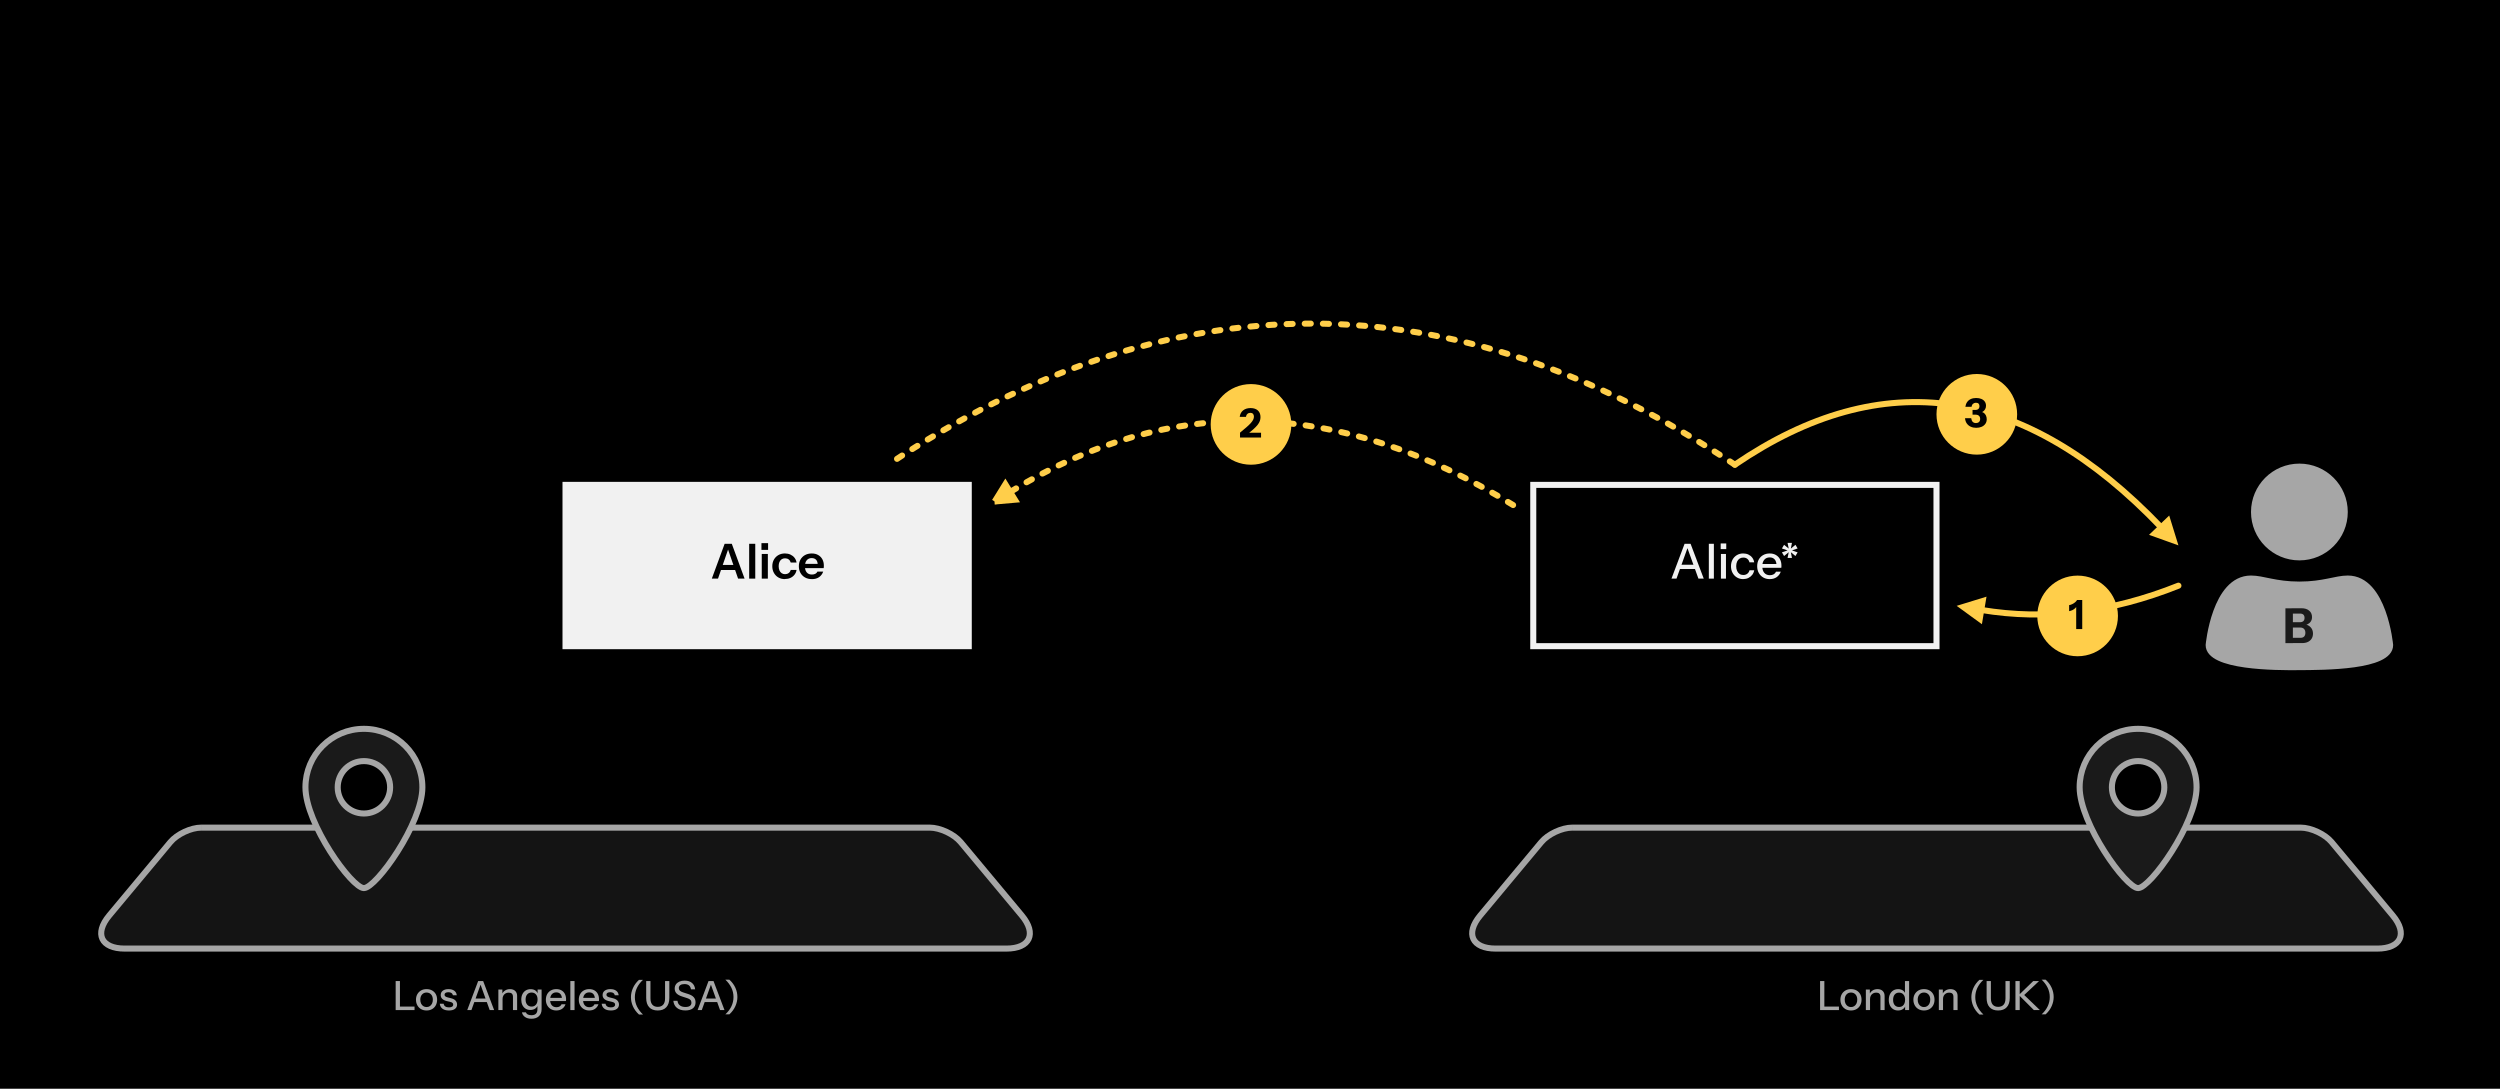 <?xml version="1.0" encoding="UTF-8"?>
<svg id="a" data-name="Layer 1" xmlns="http://www.w3.org/2000/svg" viewBox="0 0 1240 540">
  <defs>
    <style>
      .a {
        fill: #000000;
        stroke: none;
      }
      .b, .c {
        fill: #f1f1f1;
      }

      .d {
        fill: #141414;
      }

      .d, .c, .e, .f, .g, .h, .i, .j, .k {
        stroke-width: 3px;
      }

      .d, .e, .f, .i, .j, .k {
        stroke-miterlimit: 10;
      }

      .d, .h, .i, .j {
        stroke: #a6a6a6;
      }

      .c, .g {
        stroke: #f1f1f1;
      }

      .e, .f, .g {
        fill: none;
      }

      .e, .f, .k {
        stroke: #ffce4a;
        stroke-linecap: round;
      }

      .f {
        stroke-dasharray: 3 6;
      }

      .l {
        isolation: isolate;
      }

      .h, .m, .i {
        fill: #a6a6a6;
      }

      .n, .k {
        fill: #ffce4a;
      }

      .j, .o {
        fill: #1a1a1a;
      }
    </style>
  </defs>
  <rect class="a" x="0" y="0" width="1240" height="540" />
  <g>
    <g>
      <path class="d" d="M99.87,410.5h361.27c5.15,0,12.07,3.24,15.36,7.2l30.33,36.4c7.52,9.02,4.06,16.4-7.68,16.4H61.85c-11.74,0-15.2-7.38-7.68-16.4l30.33-36.4c3.3-3.96,10.21-7.2,15.36-7.2" pointer-events="all"/>
      <g class="l">
        <path class="m" d="M196.25,501v-14.4h2.12v14.4h-2.12ZM197.29,501v-1.74h8.32v1.74h-8.32Z"/>
        <path class="m" d="M211.57,501.2c-1.04,0-1.95-.23-2.74-.69-.79-.46-1.4-1.09-1.84-1.9s-.66-1.72-.66-2.75.22-1.95.67-2.74c.45-.79,1.06-1.4,1.84-1.85.78-.45,1.69-.67,2.73-.67s1.97.22,2.76.67c.79.45,1.4,1.06,1.83,1.85.43.79.65,1.7.65,2.74s-.22,1.94-.65,2.75c-.43.81-1.04,1.44-1.83,1.9-.79.46-1.71.69-2.76.69ZM211.57,499.5c.63,0,1.17-.15,1.63-.46.46-.31.82-.73,1.09-1.28.27-.55.4-1.19.4-1.92,0-1.09-.29-1.96-.87-2.59-.58-.63-1.33-.95-2.25-.95s-1.65.32-2.23.96c-.58.64-.87,1.5-.87,2.58,0,.73.13,1.37.39,1.92.26.55.63.97,1.1,1.28.47.31,1.01.46,1.61.46Z"/>
        <path class="m" d="M222.65,501.2c-1.33,0-2.39-.29-3.18-.88s-1.23-1.41-1.34-2.48h1.92c.09.59.36,1.04.81,1.35.45.31,1.06.47,1.83.47.68,0,1.2-.12,1.56-.36.36-.24.54-.58.54-1.02,0-.32-.1-.59-.31-.81-.21-.22-.61-.4-1.21-.55l-1.64-.38c-1.03-.25-1.79-.63-2.29-1.13s-.75-1.12-.75-1.85c0-.92.34-1.64,1.03-2.17.69-.53,1.63-.79,2.83-.79s2.14.27,2.87.8c.73.53,1.14,1.28,1.23,2.24h-1.92c-.08-.48-.31-.85-.69-1.11-.38-.26-.9-.39-1.55-.39-.61,0-1.08.11-1.41.33-.33.22-.49.52-.49.91,0,.32.12.59.37.8.25.21.66.39,1.23.54l1.68.42c.97.24,1.71.63,2.2,1.17s.74,1.19.74,1.95c0,.92-.36,1.64-1.07,2.16-.71.52-1.71.78-2.99.78Z"/>
        <path class="m" d="M231.75,501l5.42-14.4h1.84l-5.18,14.4h-2.08ZM234.49,495.26h7.72v1.76h-7.72v-1.76ZM242.89,501l-5.18-14.4h1.94l5.44,14.4h-2.2Z"/>
        <path class="m" d="M247.19,501v-10.2h1.98v2.4h.1v7.8h-2.08ZM254.43,501v-6.56c0-.71-.18-1.23-.53-1.58-.35-.35-.88-.52-1.57-.52-.6,0-1.13.13-1.59.4-.46.27-.82.63-1.08,1.1-.26.47-.39,1.02-.39,1.66l-.26-2.44c.33-.76.85-1.36,1.54-1.8.69-.44,1.5-.66,2.42-.66,1.09,0,1.95.31,2.58.92.63.61.94,1.43.94,2.44v7.04h-2.06Z"/>
        <path class="m" d="M263.57,505.3c-1.28,0-2.34-.29-3.17-.87s-1.34-1.35-1.51-2.31h1.96c.13.44.43.79.89,1.04.46.25,1.08.38,1.85.38,1,0,1.75-.25,2.24-.74.49-.49.74-1.23.74-2.2v-2.2l.18.04c-.2.77-.63,1.38-1.3,1.83-.67.45-1.47.67-2.4.67s-1.68-.21-2.36-.64c-.68-.43-1.21-1.02-1.58-1.79-.37-.77-.56-1.66-.56-2.69s.19-1.95.58-2.74.93-1.39,1.63-1.82c.7-.43,1.52-.64,2.45-.64s1.76.23,2.39.69,1.04,1.11,1.21,1.95l-.16.02v-2.48h1.98v9.78c0,1.47-.45,2.62-1.35,3.46-.9.84-2.14,1.26-3.71,1.26ZM263.67,499.26c.89,0,1.61-.31,2.15-.94.54-.63.81-1.49.81-2.58s-.27-1.91-.81-2.52c-.54-.61-1.26-.92-2.17-.92s-1.63.31-2.16.93c-.53.62-.8,1.48-.8,2.57s.27,1.91.81,2.53,1.26.93,2.17.93Z"/>
        <path class="m" d="M275.95,501.2c-1.03,0-1.93-.23-2.71-.68-.78-.45-1.39-1.08-1.83-1.88-.44-.8-.66-1.72-.66-2.76s.22-1.98.65-2.77c.43-.79,1.04-1.41,1.83-1.85.79-.44,1.69-.66,2.7-.66s1.84.21,2.57.63c.73.42,1.29,1,1.68,1.75.39.75.59,1.63.59,2.66,0,.16,0,.31-.01.45,0,.14-.02.28-.05.43h-8.56v-1.56h7.1l-.52.62c0-1.09-.25-1.93-.74-2.5s-1.18-.86-2.06-.86c-.95,0-1.7.32-2.25.97-.55.65-.83,1.54-.83,2.69s.28,2.07.83,2.72c.55.65,1.32.98,2.31.98.6,0,1.12-.12,1.56-.37.44-.25.77-.61.98-1.09h1.96c-.33.96-.9,1.71-1.69,2.26-.79.55-1.74.82-2.85.82Z"/>
        <path class="m" d="M282.89,501v-14.4h2.08v14.4h-2.08Z"/>
        <path class="m" d="M292.29,501.2c-1.03,0-1.93-.23-2.71-.68-.78-.45-1.39-1.08-1.83-1.88-.44-.8-.66-1.72-.66-2.76s.22-1.98.65-2.77c.43-.79,1.04-1.41,1.83-1.85.79-.44,1.69-.66,2.7-.66s1.84.21,2.57.63c.73.42,1.29,1,1.68,1.75.39.75.59,1.63.59,2.66,0,.16,0,.31-.01.45,0,.14-.02.28-.05.43h-8.56v-1.56h7.1l-.52.62c0-1.09-.25-1.93-.74-2.5s-1.18-.86-2.06-.86c-.95,0-1.7.32-2.25.97-.55.65-.83,1.54-.83,2.69s.28,2.07.83,2.72c.55.65,1.32.98,2.31.98.6,0,1.12-.12,1.56-.37.44-.25.77-.61.98-1.09h1.96c-.33.96-.9,1.71-1.69,2.26-.79.55-1.74.82-2.85.82Z"/>
        <path class="m" d="M302.95,501.2c-1.33,0-2.39-.29-3.18-.88s-1.23-1.41-1.34-2.48h1.92c.09.59.36,1.04.81,1.35.45.31,1.06.47,1.83.47.68,0,1.2-.12,1.56-.36.36-.24.54-.58.54-1.02,0-.32-.1-.59-.31-.81-.21-.22-.61-.4-1.21-.55l-1.64-.38c-1.03-.25-1.79-.63-2.29-1.13s-.75-1.12-.75-1.85c0-.92.34-1.64,1.03-2.17.69-.53,1.63-.79,2.83-.79s2.14.27,2.87.8c.73.53,1.14,1.28,1.23,2.24h-1.92c-.08-.48-.31-.85-.69-1.11-.38-.26-.9-.39-1.55-.39-.61,0-1.08.11-1.41.33-.33.22-.49.52-.49.91,0,.32.12.59.37.8.25.21.66.39,1.23.54l1.68.42c.97.24,1.71.63,2.2,1.17s.74,1.19.74,1.95c0,.92-.36,1.64-1.07,2.16-.71.52-1.71.78-2.99.78Z"/>
        <path class="m" d="M316.93,503.2c-1.36-1.24-2.36-2.6-3.01-4.08-.65-1.48-.97-2.99-.97-4.52s.33-3,.98-4.49c.65-1.49,1.65-2.86,3-4.11h2c-1.35,1.25-2.36,2.6-3.03,4.03-.67,1.43-1.01,2.96-1.01,4.57s.35,3.16,1.04,4.59c.69,1.43,1.69,2.77,3,4.01h-2Z"/>
        <path class="m" d="M326.23,501.2c-1.84,0-3.25-.54-4.24-1.62s-1.48-2.62-1.48-4.62v-8.36h2.12v8.6c0,1.37.31,2.42.94,3.13.63.71,1.51,1.07,2.66,1.07s2.07-.35,2.7-1.06c.63-.71.94-1.75.94-3.14v-8.6h2.12v8.4c0,1.97-.5,3.5-1.49,4.58-.99,1.08-2.42,1.62-4.27,1.62Z"/>
        <path class="m" d="M339.95,501.18c-1.73,0-3.12-.41-4.16-1.24-1.04-.83-1.65-2.01-1.82-3.54h2.06c.12,1,.52,1.76,1.2,2.28.68.52,1.6.78,2.76.78.97,0,1.71-.18,2.21-.54s.75-.87.75-1.54c0-.6-.17-1.08-.5-1.43-.33-.35-.86-.64-1.58-.87l-2.5-.8c-1.28-.41-2.22-.93-2.82-1.56-.6-.63-.9-1.42-.9-2.38,0-.81.2-1.51.61-2.1s.98-1.04,1.72-1.37c.74-.33,1.6-.49,2.59-.49,1.52,0,2.74.38,3.65,1.15.91.77,1.44,1.83,1.57,3.19h-2.06c-.16-.91-.51-1.57-1.04-1.99-.53-.42-1.27-.63-2.2-.63-.88,0-1.57.17-2.06.52-.49.35-.74.83-.74,1.46,0,.51.16.93.49,1.27.33.34.87.63,1.63.87l2.62.84c1.21.39,2.11.91,2.69,1.58.58.67.87,1.51.87,2.52,0,1.28-.44,2.27-1.32,2.97s-2.12,1.05-3.72,1.05Z"/>
        <path class="m" d="M346.01,501l5.42-14.4h1.84l-5.18,14.4h-2.08ZM348.75,495.26h7.72v1.76h-7.72v-1.76ZM357.15,501l-5.18-14.4h1.94l5.44,14.4h-2.2Z"/>
        <path class="m" d="M361.77,485.92c1.36,1.24,2.36,2.6,3.01,4.08.65,1.48.97,2.99.97,4.52s-.33,3-.98,4.49c-.65,1.49-1.65,2.86-3,4.11h-2c1.35-1.25,2.36-2.6,3.03-4.03.67-1.43,1.01-2.96,1.01-4.57s-.35-3.16-1.04-4.59c-.69-1.43-1.69-2.77-3-4.01h2Z"/>
      </g>
    </g>
    <path class="j" d="M209.5,390.5c0,18-23,50-29,50s-29-32-29-50c0-16.02,12.98-29,29-29s29,12.98,29,29M180.5,377.5c-7.18,0-13,5.82-13,13s5.82,13,13,13,13-5.82,13-13-5.82-13-13-13" pointer-events="all"/>
    <g>
      <path class="d" d="M779.87,410.5h361.27c5.15,0,12.07,3.24,15.36,7.2l30.33,36.4c7.52,9.02,4.06,16.4-7.68,16.4h-437.3c-11.74,0-15.2-7.38-7.68-16.4l30.33-36.4c3.3-3.96,10.21-7.2,15.36-7.2" pointer-events="all"/>
      <g class="l">
        <path class="m" d="M902.76,501v-14.4h2.12v14.4h-2.12ZM903.8,501v-1.74h8.32v1.74h-8.32Z"/>
        <path class="m" d="M918.08,501.2c-1.04,0-1.95-.23-2.74-.69-.79-.46-1.4-1.09-1.84-1.9-.44-.81-.66-1.72-.66-2.75s.22-1.95.67-2.74c.45-.79,1.06-1.4,1.84-1.85.78-.45,1.69-.67,2.73-.67s1.97.22,2.76.67c.79.45,1.4,1.06,1.83,1.85.43.79.65,1.7.65,2.74s-.22,1.94-.65,2.75c-.43.81-1.04,1.44-1.83,1.9-.79.46-1.71.69-2.76.69ZM918.08,499.5c.63,0,1.17-.15,1.63-.46.46-.31.82-.73,1.09-1.28.27-.55.4-1.19.4-1.92,0-1.09-.29-1.96-.87-2.59-.58-.63-1.33-.95-2.25-.95s-1.65.32-2.23.96c-.58.64-.87,1.5-.87,2.58,0,.73.13,1.37.39,1.92.26.55.63.97,1.1,1.28.47.31,1.01.46,1.61.46Z"/>
        <path class="m" d="M925.46,501v-10.2h1.98v2.4h.1v7.8h-2.08ZM932.7,501v-6.56c0-.71-.18-1.23-.53-1.58s-.88-.52-1.57-.52c-.6,0-1.13.13-1.59.4-.46.27-.82.63-1.08,1.1-.26.47-.39,1.02-.39,1.66l-.26-2.44c.33-.76.85-1.36,1.54-1.8.69-.44,1.5-.66,2.42-.66,1.09,0,1.95.31,2.58.92.63.61.94,1.43.94,2.44v7.04h-2.06Z"/>
        <path class="m" d="M944.94,501v-2.34l.2.06c-.21.76-.65,1.36-1.32,1.81-.67.45-1.47.67-2.4.67s-1.72-.22-2.41-.66-1.22-1.05-1.6-1.84-.57-1.71-.57-2.76.19-2,.58-2.8c.39-.8.93-1.42,1.62-1.86.69-.44,1.51-.66,2.44-.66s1.78.23,2.41.69c.63.46,1.05,1.1,1.25,1.93l-.28.04v-6.68h2.06v14.4h-1.98ZM941.94,499.46c.92,0,1.65-.32,2.18-.95.53-.63.8-1.51.8-2.63s-.27-1.96-.81-2.59c-.54-.63-1.27-.95-2.19-.95s-1.62.32-2.15.95c-.53.63-.79,1.52-.79,2.65s.26,1.97.79,2.59c.53.62,1.25.93,2.17.93Z"/>
        <path class="m" d="M954.28,501.2c-1.04,0-1.95-.23-2.74-.69-.79-.46-1.4-1.09-1.84-1.9-.44-.81-.66-1.72-.66-2.75s.22-1.95.67-2.74c.45-.79,1.06-1.4,1.84-1.85.78-.45,1.69-.67,2.73-.67s1.97.22,2.76.67c.79.45,1.4,1.06,1.83,1.85.43.79.65,1.7.65,2.74s-.22,1.94-.65,2.75c-.43.81-1.04,1.44-1.83,1.9-.79.46-1.71.69-2.76.69ZM954.28,499.5c.63,0,1.17-.15,1.63-.46.46-.31.82-.73,1.09-1.28.27-.55.4-1.19.4-1.92,0-1.09-.29-1.96-.87-2.59-.58-.63-1.33-.95-2.25-.95s-1.65.32-2.23.96c-.58.64-.87,1.5-.87,2.58,0,.73.13,1.37.39,1.92.26.55.63.97,1.1,1.28.47.31,1.01.46,1.61.46Z"/>
        <path class="m" d="M961.66,501v-10.2h1.98v2.4h.1v7.8h-2.08ZM968.9,501v-6.56c0-.71-.18-1.23-.53-1.58s-.88-.52-1.57-.52c-.6,0-1.13.13-1.59.4-.46.27-.82.63-1.08,1.1-.26.47-.39,1.02-.39,1.66l-.26-2.44c.33-.76.85-1.36,1.54-1.8.69-.44,1.5-.66,2.42-.66,1.09,0,1.95.31,2.58.92.63.61.94,1.43.94,2.44v7.04h-2.06Z"/>
        <path class="m" d="M981.78,503.2c-1.36-1.24-2.36-2.6-3.01-4.08-.65-1.48-.97-2.99-.97-4.52s.33-3,.98-4.49c.65-1.49,1.65-2.86,3-4.11h2c-1.35,1.25-2.36,2.6-3.03,4.03-.67,1.43-1.01,2.96-1.01,4.57s.35,3.16,1.04,4.59c.69,1.43,1.69,2.77,3,4.01h-2Z"/>
        <path class="m" d="M991.08,501.2c-1.84,0-3.25-.54-4.24-1.62-.99-1.08-1.48-2.62-1.48-4.62v-8.36h2.12v8.6c0,1.37.31,2.42.94,3.13s1.51,1.07,2.66,1.07,2.07-.35,2.7-1.06c.63-.71.94-1.75.94-3.14v-8.6h2.12v8.4c0,1.97-.5,3.5-1.49,4.58-.99,1.08-2.42,1.62-4.27,1.62Z"/>
        <path class="m" d="M999.66,501v-14.4h2.12v14.4h-2.12ZM1008.8,501l-7.5-7.48h2.7l7.78,7.48h-2.98ZM1001.34,493.52l7.14-6.92h2.9l-7.38,6.92h-2.66Z"/>
        <path class="m" d="M1014.64,485.92c1.36,1.24,2.36,2.6,3.01,4.08s.97,2.99.97,4.52-.33,3-.98,4.49c-.65,1.49-1.65,2.86-3,4.11h-2c1.35-1.25,2.36-2.6,3.03-4.03.67-1.43,1.01-2.96,1.01-4.57s-.35-3.16-1.04-4.59c-.69-1.43-1.69-2.77-3-4.01h2Z"/>
      </g>
    </g>
    <path class="j" d="M1089.5,390.5c0,18-23,50-29,50s-29-32-29-50c0-16.02,12.98-29,29-29s29,12.98,29,29M1060.5,377.5c-7.18,0-13,5.82-13,13s5.82,13,13,13,13-5.82,13-13-5.82-13-13-13" pointer-events="all"/>
  </g>
  <g>
    <g>
      <path class="f" d="M750.5,250.5c-86.67-53.33-169.83-55.49-249.48-6.47" pointer-events="stroke"/>
      <path class="k" d="M493.36,248.74l5.3-8.55,4.72,7.67-10.02.88Z" pointer-events="all"/>
    </g>
    <g>
      <circle class="n" cx="620.5" cy="210.5" r="20" pointer-events="all"/>
      <g class="l">
        <path d="M615.05,217v-2.4c1.32-1.08,2.42-2.01,3.31-2.79.89-.78,1.59-1.47,2.12-2.07.53-.6.9-1.15,1.13-1.64.23-.49.34-.99.34-1.48,0-.59-.16-1.04-.47-1.37-.31-.33-.75-.49-1.31-.49s-1.07.18-1.46.54c-.39.36-.63.85-.72,1.48h-3.08c.15-1.36.7-2.43,1.66-3.21.96-.78,2.2-1.17,3.72-1.17s2.75.4,3.62,1.19c.87.79,1.3,1.9,1.3,3.31,0,.67-.11,1.31-.33,1.92s-.58,1.25-1.09,1.9-1.2,1.37-2.07,2.15-1.96,1.67-3.27,2.67l-.74-.9h7.78v2.36h-10.44Z"/>
      </g>
    </g>
    <g>
      <rect class="c" x="280.5" y="240.5" width="200" height="80" pointer-events="all"/>
      <g class="l">
        <path d="M353.06,287l6.36-17.28h2.69l-5.98,17.28h-3.07ZM356.35,280.21h9.46v2.5h-9.46v-2.5ZM366.09,287l-5.95-17.28h2.83l6.34,17.28h-3.22Z"/>
        <path d="M371.59,287v-17.28h3.02v17.28h-3.02Z"/>
        <path d="M377.68,272.74v-3.34h3.29v3.34h-3.29ZM377.83,287v-12.24h3.02v12.24h-3.02Z"/>
        <path d="M389.32,287.24c-1.23,0-2.32-.27-3.25-.82-.94-.54-1.67-1.3-2.21-2.27-.54-.97-.8-2.07-.8-3.3s.27-2.32.8-3.28c.54-.95,1.27-1.7,2.21-2.24.94-.54,2.02-.82,3.25-.82,1.01,0,1.92.19,2.74.56.82.38,1.49.9,2.02,1.58.53.68.86,1.47,1.01,2.36h-2.9c-.18-.66-.51-1.17-1.01-1.54s-1.1-.55-1.8-.55c-.66,0-1.22.16-1.69.48-.47.32-.84.78-1.09,1.37s-.38,1.28-.38,2.06.13,1.5.38,2.09.62,1.05,1.1,1.38c.48.33,1.04.49,1.68.49.7,0,1.3-.18,1.8-.55.5-.37.83-.88,1.01-1.54h2.9c-.14.9-.48,1.68-1.02,2.36-.54.68-1.21,1.21-2.02,1.58-.81.38-1.72.56-2.72.56Z"/>
        <path d="M402.69,287.24c-1.3,0-2.43-.27-3.4-.82-.97-.54-1.72-1.3-2.26-2.26-.54-.96-.8-2.06-.8-3.31s.27-2.35.8-3.3c.54-.95,1.28-1.7,2.24-2.23s2.08-.8,3.36-.8,2.27.25,3.17.76,1.59,1.21,2.09,2.12c.5.91.74,1.98.74,3.19,0,.22,0,.43-.02.62-.02.19-.04.38-.07.58h-10.44v-2.11h8.11l-.62.58c0-1.15-.26-2.02-.79-2.59s-1.26-.86-2.21-.86c-1.02,0-1.84.35-2.44,1.06-.6.7-.9,1.72-.9,3.05s.3,2.32.9,3.01c.6.7,1.45,1.04,2.56,1.04.64,0,1.2-.12,1.68-.36.48-.24.83-.61,1.06-1.1h2.86c-.4,1.15-1.08,2.06-2.03,2.74-.95.67-2.15,1.01-3.59,1.01Z"/>
      </g>
    </g>
    <g>
      <rect class="g" x="760.5" y="240.5" width="200" height="80" pointer-events="all"/>
      <g class="l">
        <path class="b" d="M829.05,287l6.5-17.28h2.21l-6.22,17.28h-2.5ZM832.34,280.11h9.26v2.11h-9.26v-2.11ZM842.42,287l-6.22-17.28h2.33l6.53,17.28h-2.64Z"/>
        <path class="b" d="M847.58,287v-17.28h2.5v17.28h-2.5Z"/>
        <path class="b" d="M853.46,272.36v-2.81h2.76v2.81h-2.76ZM853.58,287v-12.24h2.5v12.24h-2.5Z"/>
        <path class="b" d="M864.62,287.24c-1.17,0-2.21-.28-3.12-.83s-1.63-1.31-2.15-2.27c-.52-.96-.78-2.06-.78-3.29s.26-2.32.78-3.28c.52-.95,1.24-1.7,2.15-2.24s1.94-.82,3.1-.82c.98,0,1.85.18,2.62.55.77.37,1.4.88,1.9,1.54.5.66.82,1.43.96,2.33h-2.35c-.16-.72-.51-1.3-1.04-1.73s-1.21-.65-2.03-.65c-.7,0-1.32.18-1.85.53-.53.35-.94.85-1.22,1.49s-.43,1.4-.43,2.28.14,1.62.43,2.28c.29.66.7,1.16,1.22,1.52.53.36,1.15.54,1.87.54.78,0,1.45-.21,2-.64s.91-1,1.07-1.72h2.35c-.16.88-.49,1.65-1,2.3s-1.14,1.17-1.91,1.54c-.77.37-1.62.55-2.57.55Z"/>
        <path class="b" d="M877.8,287.24c-1.23,0-2.32-.27-3.25-.82s-1.67-1.3-2.2-2.26c-.53-.96-.79-2.06-.79-3.31s.26-2.37.78-3.32c.52-.95,1.25-1.69,2.2-2.22.94-.53,2.02-.79,3.24-.79s2.21.25,3.08.76,1.54,1.2,2.02,2.1c.47.9.71,1.96.71,3.19,0,.19,0,.37-.01.54,0,.17-.03.34-.06.52h-10.27v-1.87h8.52l-.62.74c0-1.31-.3-2.31-.89-3-.59-.69-1.42-1.03-2.47-1.03-1.14,0-2.04.39-2.7,1.16-.66.78-1,1.85-1,3.23s.33,2.48,1,3.26c.66.78,1.59,1.18,2.77,1.18.72,0,1.34-.15,1.87-.44.53-.3.92-.73,1.18-1.31h2.35c-.4,1.15-1.08,2.06-2.03,2.71-.95.66-2.09.98-3.42.98Z"/>
        <path class="b" d="M886.63,276.75l.58-2.86-2.3,1.9-1.08-1.82,2.81-.96-2.81-.98,1.08-1.82,2.3,1.9-.58-2.86h2.18l-.55,2.86,2.28-1.9,1.08,1.82-2.81.98,2.81.96-1.08,1.82-2.28-1.9.55,2.86h-2.18Z"/>
      </g>
    </g>
    <path class="f" d="M860.5,230.5c-140-93.33-280-93.33-420,0" pointer-events="stroke"/>
    <g>
      <path class="e" d="M860.5,230.5c73.33-50,143.82-39.64,211.46,31.07" pointer-events="stroke"/>
      <path class="k" d="M1078.18,268.08l-9.47-3.4,6.5-6.22,2.97,9.62Z" pointer-events="all"/>
    </g>
    <g>
      <circle class="n" cx="980.5" cy="205.5" r="20" pointer-events="all"/>
      <g class="l">
        <path d="M980.22,212.2c-1.01,0-1.92-.18-2.73-.55-.81-.37-1.46-.91-1.96-1.62-.5-.71-.79-1.58-.87-2.61h3.06c.11.83.36,1.44.76,1.83.4.39.94.59,1.62.59.59,0,1.08-.17,1.47-.52.39-.35.59-.85.59-1.52s-.19-1.16-.57-1.55-1.02-.59-1.93-.59h-1.28v-2.32h1.22c.79,0,1.35-.17,1.7-.52s.52-.79.52-1.32-.13-.92-.4-1.25c-.27-.33-.72-.49-1.36-.49-.55,0-1.02.17-1.42.5-.4.33-.65.84-.74,1.52h-3.08c.12-.91.41-1.69.86-2.34s1.06-1.16,1.82-1.51c.76-.35,1.65-.53,2.66-.53s1.88.16,2.61.47,1.29.76,1.69,1.33.6,1.26.6,2.06c0,.67-.15,1.25-.46,1.76-.31.51-.69.9-1.15,1.18s-.92.42-1.39.42l-.02-.42c.71,0,1.31.17,1.82.51.51.34.89.79,1.16,1.36s.4,1.2.4,1.89c0,.87-.23,1.62-.68,2.26-.45.64-1.07,1.13-1.86,1.47-.79.34-1.67.51-2.66.51Z"/>
      </g>
    </g>
    <g>
      <path class="e" d="M1080.5,290.5c-33.33,13.33-65.94,17.34-97.81,12.03" pointer-events="stroke"/>
      <path class="k" d="M973.81,301.05l9.62-2.96-1.48,8.88-8.14-5.92Z" pointer-events="all"/>
    </g>
    <g>
      <circle class="n" cx="1030.5" cy="305.5" r="20" pointer-events="all"/>
      <g class="l">
        <path d="M1029.79,312v-11.76l.34.3c-.2.41-.49.8-.86,1.15-.37.35-.81.65-1.31.9-.5.25-1.06.43-1.67.55v-3c.49-.07,1.01-.23,1.54-.49.53-.26,1.02-.57,1.45-.94.43-.37.74-.74.93-1.11h2.58v14.4h-3Z"/>
      </g>
    </g>
    <g>
      <g>
        <circle class="h" cx="1140.5" cy="253.95" r="22.5" pointer-events="all"/>
        <path class="i" d="M1140.5,330.9c12-.1,45,0,45-10.94,0,0-3-33-21-33-6,0-12,3-24,3s-18-3-24-3c-18,0-21,33-21,33,0,10.94,33.17,11.06,45,10.94" pointer-events="all"/>
      </g>
      <g class="l">
        <path class="o" d="M1133.57,319v-17.28h3.7v17.28h-3.7ZM1136.59,319v-2.64h4.46c.8,0,1.4-.22,1.81-.66s.61-1.05.61-1.84-.22-1.43-.66-1.9c-.44-.46-1.07-.7-1.88-.7h-4.34v-2.64h4.15c.75,0,1.32-.18,1.72-.54.39-.36.59-.89.59-1.6s-.19-1.24-.56-1.6c-.38-.36-.93-.54-1.67-.54h-4.22v-2.64h5.02c1.54,0,2.78.39,3.72,1.18.94.78,1.42,1.85,1.42,3.19,0,.85-.2,1.58-.6,2.18-.4.61-.94,1.07-1.61,1.39s-1.42.48-2.26.48l.12-.5c.9,0,1.71.19,2.44.58s1.31.92,1.74,1.62.65,1.52.65,2.46-.22,1.77-.66,2.48c-.44.71-1.06,1.26-1.85,1.64-.79.38-1.72.58-2.8.58h-5.33Z"/>
      </g>
    </g>
  </g>
</svg>